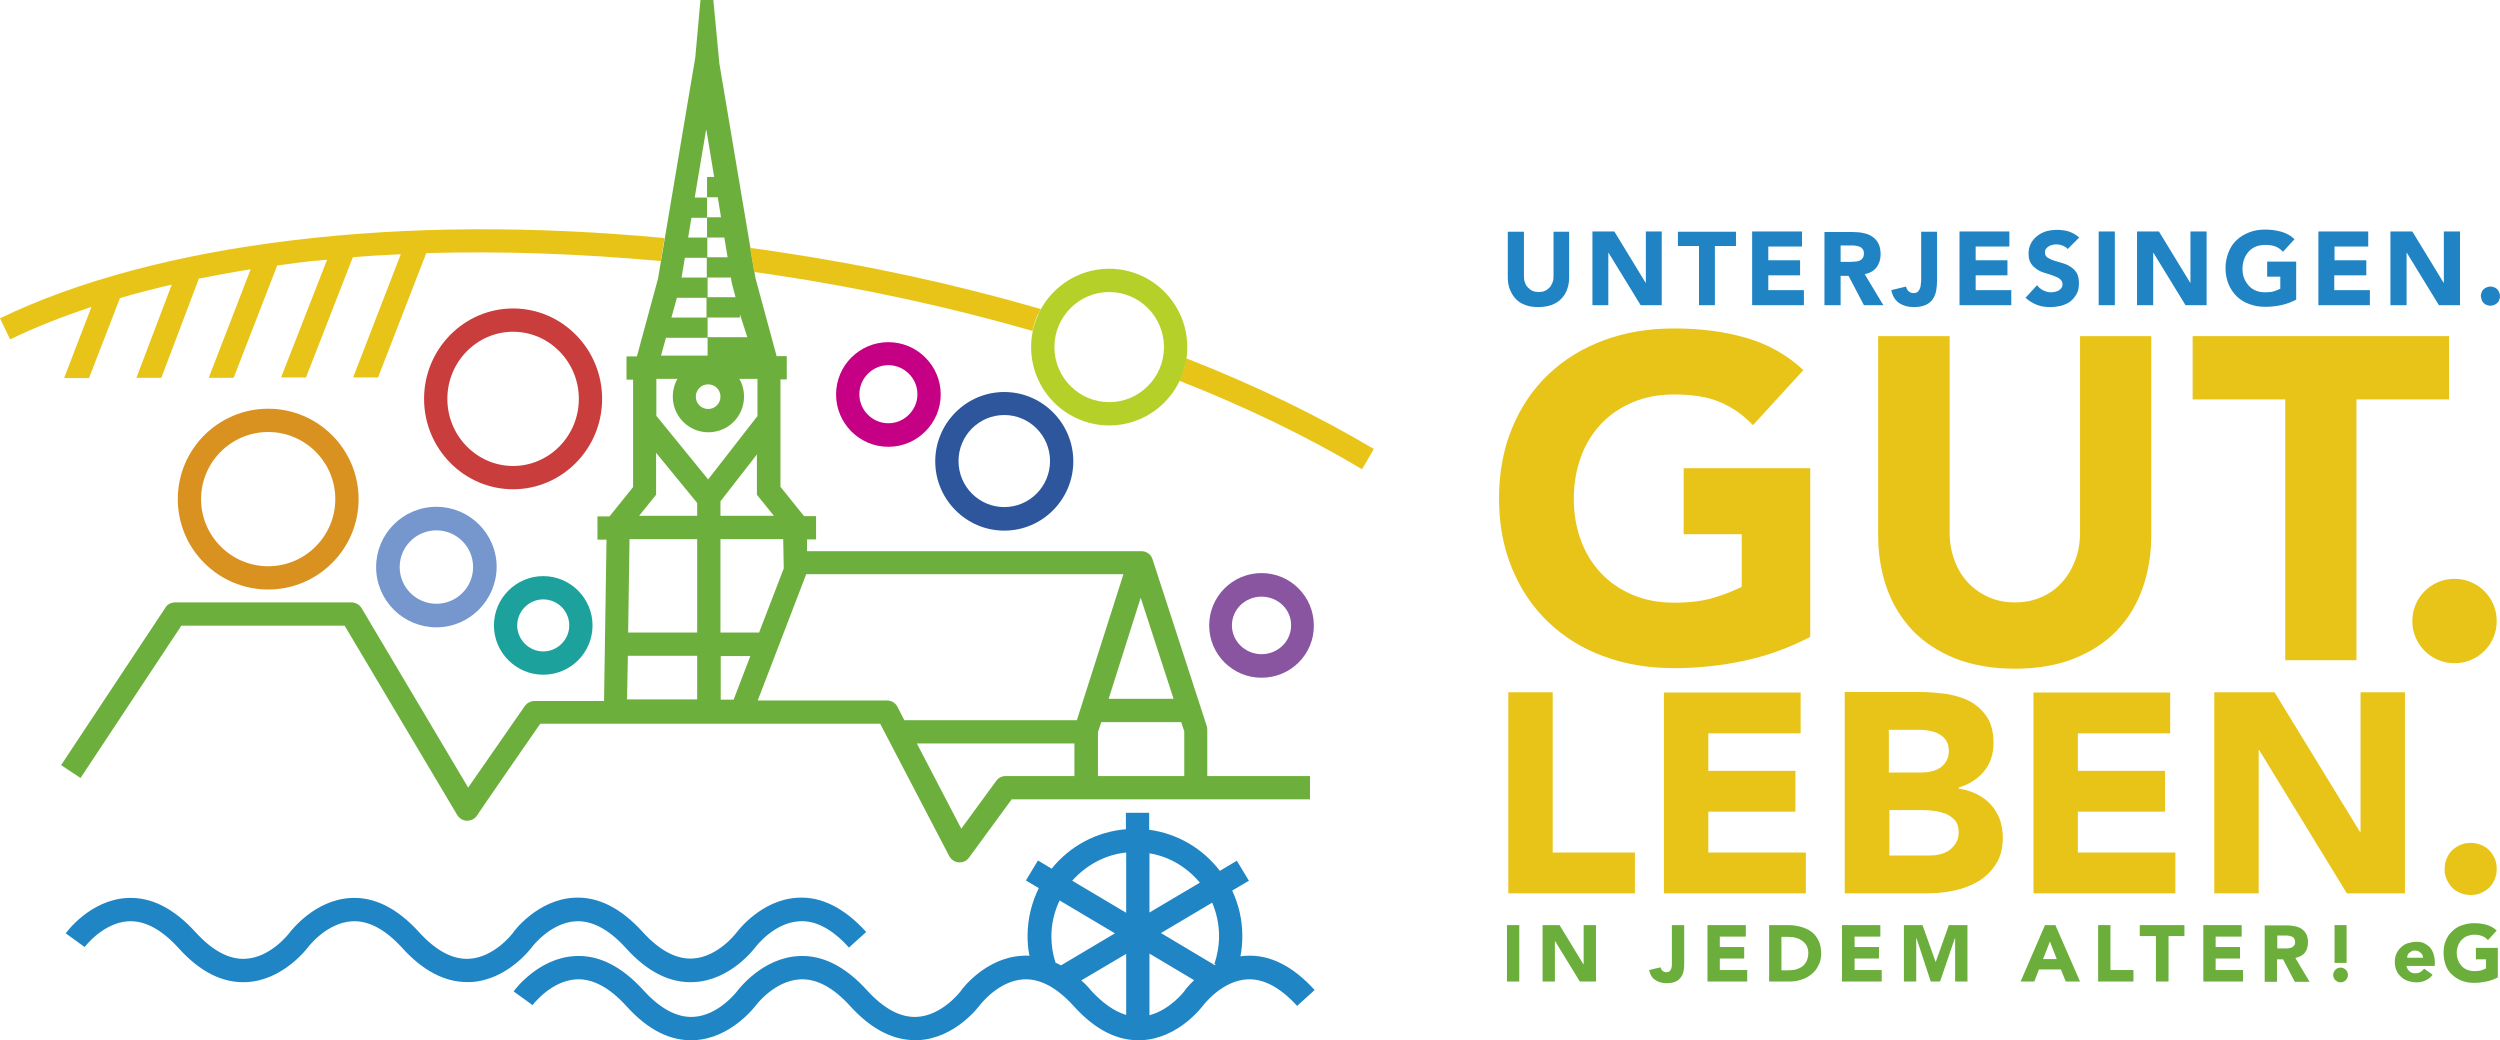<?xml version="1.0" encoding="UTF-8" standalone="no"?>
<!-- Generator: Adobe Illustrator 25.4.1, SVG Export Plug-In . SVG Version: 6.00 Build 0)  -->
<svg xmlns:inkscape="http://www.inkscape.org/namespaces/inkscape" xmlns:sodipodi="http://sodipodi.sourceforge.net/DTD/sodipodi-0.dtd" xmlns:xlink="http://www.w3.org/1999/xlink" xmlns="http://www.w3.org/2000/svg" xmlns:svg="http://www.w3.org/2000/svg" version="1.1" id="Ebene_1" x="0px" y="0px" viewBox="0 0 912.6 379.7" xml:space="preserve" sodipodi:docname="UGL-logo-quer.svg" width="912.6" height="379.7" inkscape:version="1.1 (ce6663b3b7, 2021-05-25)"><defs id="defs128"></defs>
<style type="text/css" id="style2">
	.Schlagschatten{fill:none;}
	.Abgerundete_x0020_Ecken_x0020_2_x0020_Pt_x002E_{fill:#FFFFFF;stroke:#0E0E09;stroke-miterlimit:10;}
	.Interaktiv_x0020_X_x0020_spiegeln{fill:none;}
	.Weich_x0020_abgeflachte_x0020_Kante{fill:url(#SVGID_1_);}
	.Abenddämmerung{fill:#FFFFFF;}
	.Laub_GS{fill:#F4E20B;}
	.Pompadour_GS{fill-rule:evenodd;clip-rule:evenodd;fill:#83AEDD;}
	.st0{fill:#6CAE3C;}
	.st1{clip-path:url(#SVGID_00000091737881368419392070000014362431079816919191_);fill:#6CAE3C;}
	.st2{clip-path:url(#SVGID_00000150085896967727060000000015853179221612841871_);fill:#6CAE3C;}
	.st3{clip-path:url(#SVGID_00000075853233152197624930000006743947278608756634_);fill:#6CAE3C;}
	.st4{clip-path:url(#SVGID_00000171701741681376375250000016355094731675103415_);fill:#6CAE3C;}
	.st5{clip-path:url(#SVGID_00000171701741681376375250000016355094731675103415_);fill:#E8C318;}
	.st6{clip-path:url(#SVGID_00000171701741681376375250000016355094731675103415_);fill:#E9C418;}
	.st7{fill:#E8C318;}
	.st8{clip-path:url(#SVGID_00000138573187097878449580000012904244809019136669_);fill:#E8C318;}
	.st9{clip-path:url(#SVGID_00000138573187097878449580000012904244809019136669_);fill:#2084C4;}
	.st10{clip-path:url(#SVGID_00000138573187097878449580000012904244809019136669_);fill:#6DAF3C;}
	.st11{clip-path:url(#SVGID_00000138573187097878449580000012904244809019136669_);fill:#E9C418;}
	.st12{clip-path:url(#SVGID_00000138573187097878449580000012904244809019136669_);fill:#D99120;}
	.st13{clip-path:url(#SVGID_00000138573187097878449580000012904244809019136669_);fill:#7597CE;}
	.st14{clip-path:url(#SVGID_00000138573187097878449580000012904244809019136669_);fill:#1DA19C;}
	.st15{clip-path:url(#SVGID_00000138573187097878449580000012904244809019136669_);fill:#8955A0;}
	.st16{clip-path:url(#SVGID_00000138573187097878449580000012904244809019136669_);fill:#B6D02A;}
	.st17{clip-path:url(#SVGID_00000138573187097878449580000012904244809019136669_);fill:#C60085;}
	.st18{clip-path:url(#SVGID_00000138573187097878449580000012904244809019136669_);fill:#2E569D;}
	.st19{clip-path:url(#SVGID_00000138573187097878449580000012904244809019136669_);fill:#C93D3C;}
	.st20{clip-path:url(#SVGID_00000138573187097878449580000012904244809019136669_);fill:#2085C4;}
</style>
<linearGradient id="SVGID_1_" gradientUnits="userSpaceOnUse" x1="202.362" y1="-123.307" x2="203.069" y2="-122.6">
	<stop offset="0" style="stop-color:#E6E6E9" id="stop4"></stop>
	<stop offset="0.178" style="stop-color:#E2E2E5" id="stop6"></stop>
	<stop offset="0.361" style="stop-color:#D6D6D9" id="stop8"></stop>
	<stop offset="0.546" style="stop-color:#C2C3C4" id="stop10"></stop>
	<stop offset="0.732" style="stop-color:#A5A7A7" id="stop12"></stop>
	<stop offset="0.918" style="stop-color:#818483" id="stop14"></stop>
	<stop offset="1" style="stop-color:#6F7270" id="stop16"></stop>
</linearGradient>
<rect x="550.1" y="337.7" class="st0" width="4.5" height="20.6" id="rect19"></rect>
<polygon class="st0" points="615.8,456.1 615.9,456.1 624.9,470.8 630.8,470.8 630.8,450.2 626.3,450.2 626.3,464.5 626.2,464.5 617.5,450.2 611.3,450.2 611.3,470.8 615.8,470.8 " id="polygon21" transform="translate(-48.2,-112.5)"></polygon>
<g id="g31" transform="translate(-48.2,-112.5)">
	<defs id="defs24">
		<rect id="SVGID_00000087410580594417200870000002020956780107365564_" x="48.1" y="112.3" width="912.7" height="379.9"></rect>
	</defs>
	<clipPath id="SVGID_00000050654682203684125090000011945011283233742002_">
		<use xlink:href="#SVGID_00000087410580594417200870000002020956780107365564_" style="overflow:visible" id="use26" x="0" y="0" width="100%" height="100%"></use>
	</clipPath>
	<path style="fill:#6cae3c" d="m 663,450.2 h -4.5 v 13.2 c 0,0.4 0,0.8 0,1.3 0,0.5 -0.1,0.9 -0.2,1.3 -0.1,0.4 -0.3,0.7 -0.6,1 -0.3,0.3 -0.7,0.4 -1.2,0.4 -0.5,0 -1,-0.2 -1.4,-0.5 -0.4,-0.4 -0.6,-0.8 -0.7,-1.3 l -4.2,1 c 0.3,1.6 1.1,2.9 2.2,3.6 1.1,0.8 2.5,1.2 4.1,1.2 1.4,0 2.5,-0.2 3.4,-0.6 0.9,-0.4 1.5,-1 2,-1.7 0.5,-0.7 0.8,-1.5 0.9,-2.4 0.2,-0.9 0.2,-1.8 0.2,-2.8 z" clip-path="url(#SVGID_00000050654682203684125090000011945011283233742002_)" id="path29"></path>
</g>
<polygon class="st0" points="686,466.6 676,466.6 676,462.4 684.9,462.4 684.9,458.2 676,458.2 676,454.4 685.5,454.4 685.5,450.2 671.5,450.2 671.5,470.8 686,470.8 " id="polygon33" transform="translate(-48.2,-112.5)"></polygon>
<g id="g43" transform="translate(-48.2,-112.5)">
	<defs id="defs36">
		<rect id="SVGID_00000129190308218823031380000016855259280115838367_" x="48.1" y="112.3" width="912.7" height="379.9"></rect>
	</defs>
	<clipPath id="SVGID_00000107549219975296435710000000589862688314483881_">
		<use xlink:href="#SVGID_00000129190308218823031380000016855259280115838367_" style="overflow:visible" id="use38" x="0" y="0" width="100%" height="100%"></use>
	</clipPath>
	<path style="fill:#6cae3c" d="m 708.3,460.3 c 0,1.2 -0.2,2.1 -0.6,3 -0.4,0.8 -0.9,1.5 -1.6,2 -0.7,0.5 -1.4,0.8 -2.3,1.1 -0.9,0.2 -1.9,0.3 -2.9,0.3 h -2.4 v -12.2 h 2.7 c 1,0 1.9,0.1 2.7,0.4 0.9,0.2 1.6,0.6 2.3,1.1 0.6,0.5 1.2,1.1 1.5,1.8 0.4,0.7 0.6,1.5 0.6,2.5 m 4.7,0.3 c 0,-1.9 -0.3,-3.5 -1,-4.8 -0.6,-1.3 -1.5,-2.4 -2.6,-3.2 -1.1,-0.8 -2.4,-1.4 -3.9,-1.8 -1.5,-0.4 -3.1,-0.6 -4.7,-0.6 H 694 v 20.6 h 7.4 c 1.5,0 3,-0.2 4.4,-0.7 1.4,-0.4 2.6,-1.1 3.7,-2 1.1,-0.9 1.9,-1.9 2.5,-3.2 0.7,-1.2 1,-2.7 1,-4.3" clip-path="url(#SVGID_00000107549219975296435710000000589862688314483881_)" id="path41"></path>
</g>
<polygon class="st0" points="735.1,466.6 725.2,466.6 725.2,462.4 734.1,462.4 734.1,458.2 725.2,458.2 725.2,454.4 734.6,454.4 734.6,450.2 720.6,450.2 720.6,470.8 735.1,470.8 " id="polygon45" transform="translate(-48.2,-112.5)"></polygon>
<polygon class="st0" points="747.7,455 747.8,455 753,470.8 756.4,470.8 761.8,455 761.9,455 761.9,470.8 766.4,470.8 766.4,450.2 759.6,450.2 754.8,463.7 754.8,463.7 750,450.2 743.2,450.2 743.2,470.8 747.7,470.8 " id="polygon47" transform="translate(-48.2,-112.5)"></polygon>
<path class="st0" d="m 750.8,350.1 h -5 l 2.5,-6.4 z m 8.5,8.2 -9,-20.6 h -3.8 l -8.9,20.6 h 5 l 1.7,-4.4 h 8 l 1.8,4.4 z" id="path49"></path>
<polygon class="st0" points="827,466.6 818.6,466.6 818.6,450.2 814.1,450.2 814.1,470.8 827,470.8 " id="polygon51" transform="translate(-48.2,-112.5)"></polygon>
<polygon class="st0" points="839.8,454.2 845.6,454.2 845.6,450.2 829.3,450.2 829.3,454.2 835.2,454.2 835.2,470.8 839.8,470.8 " id="polygon53" transform="translate(-48.2,-112.5)"></polygon>
<polygon class="st0" points="867,466.6 857,466.6 857,462.4 865.9,462.4 865.9,458.2 857,458.2 857,454.4 866.5,454.4 866.5,450.2 852.5,450.2 852.5,470.8 867,470.8 " id="polygon55" transform="translate(-48.2,-112.5)"></polygon>
<g id="g65" transform="translate(-48.2,-112.5)">
	<defs id="defs58">
		<rect id="SVGID_00000061451312889821074440000012787341127718741672_" x="48.1" y="112.3" width="912.7" height="379.9"></rect>
	</defs>
	<clipPath id="SVGID_00000034809386650986814160000014668658795421523359_">
		<use xlink:href="#SVGID_00000061451312889821074440000012787341127718741672_" style="overflow:visible" id="use60" x="0" y="0" width="100%" height="100%"></use>
	</clipPath>
	<path style="fill:#6cae3c" d="m 886,456.4 c 0,0.6 -0.1,1 -0.4,1.3 -0.2,0.3 -0.5,0.5 -0.9,0.7 -0.4,0.1 -0.8,0.2 -1.2,0.3 -0.5,0 -0.9,0 -1.3,0 h -2.7 V 454 h 3 c 0.4,0 0.8,0 1.3,0.1 0.4,0.1 0.8,0.2 1.1,0.3 0.3,0.2 0.6,0.4 0.8,0.7 0.2,0.4 0.3,0.8 0.3,1.3 m 3.6,3.8 c 0.8,-1 1.1,-2.3 1.1,-3.7 0,-1.2 -0.2,-2.2 -0.6,-3 -0.4,-0.8 -1,-1.4 -1.7,-1.9 -0.7,-0.5 -1.5,-0.8 -2.5,-1 -0.9,-0.2 -1.9,-0.3 -3,-0.3 h -8 v 20.6 h 4.5 v -8.2 h 2.2 l 4.3,8.2 h 5.4 l -5.2,-8.7 c 1.6,-0.4 2.8,-1 3.5,-2" clip-path="url(#SVGID_00000034809386650986814160000014668658795421523359_)" id="path63"></path>
</g>
<rect x="852.2" y="337.7" class="st0" width="4.4" height="13.8" id="rect67"></rect>
<g id="g87" transform="translate(-48.2,-112.5)">
	<defs id="defs70">
		<rect id="SVGID_00000119837252914993821840000005797653180246128550_" x="48.1" y="112.3" width="912.7" height="379.9"></rect>
	</defs>
	<clipPath id="SVGID_00000158744385252174745740000012235321764235198639_">
		<use xlink:href="#SVGID_00000119837252914993821840000005797653180246128550_" style="overflow:visible" id="use72" x="0" y="0" width="100%" height="100%"></use>
	</clipPath>
	<path style="fill:#6cae3c" d="m 900.1,469.4 c 0.1,0.3 0.3,0.6 0.6,0.9 0.2,0.2 0.5,0.4 0.9,0.6 0.3,0.1 0.7,0.2 1,0.2 0.4,0 0.7,-0.1 1,-0.2 0.3,-0.1 0.6,-0.3 0.9,-0.6 0.2,-0.2 0.4,-0.5 0.6,-0.9 0.1,-0.3 0.2,-0.7 0.2,-1 0,-0.4 -0.1,-0.7 -0.2,-1 -0.1,-0.3 -0.3,-0.6 -0.6,-0.9 -0.2,-0.2 -0.5,-0.4 -0.9,-0.6 -0.3,-0.1 -0.7,-0.2 -1,-0.2 -0.4,0 -0.7,0.1 -1,0.2 -0.3,0.1 -0.6,0.3 -0.9,0.6 -0.2,0.2 -0.4,0.5 -0.6,0.9 -0.1,0.3 -0.2,0.7 -0.2,1 0,0.3 0.1,0.6 0.2,1" clip-path="url(#SVGID_00000158744385252174745740000012235321764235198639_)" id="path75"></path>
	<path style="fill:#6cae3c" d="m 932.7,462.1 h -5.8 c 0,-0.3 0.1,-0.7 0.2,-1 0.1,-0.3 0.3,-0.6 0.6,-0.8 0.3,-0.2 0.6,-0.4 0.9,-0.6 0.4,-0.2 0.8,-0.2 1.3,-0.2 0.8,0 1.4,0.3 1.9,0.8 0.6,0.4 0.9,1.1 0.9,1.8 m 4.3,3 v -1.4 c 0,-1.1 -0.2,-2.1 -0.5,-3.1 -0.3,-0.9 -0.8,-1.7 -1.3,-2.3 -0.6,-0.6 -1.3,-1.1 -2.1,-1.5 -0.8,-0.4 -1.7,-0.5 -2.8,-0.5 -1.1,0 -2.1,0.2 -3.1,0.5 -1,0.3 -1.8,0.8 -2.5,1.5 -0.7,0.6 -1.3,1.4 -1.7,2.3 -0.4,0.9 -0.6,1.9 -0.6,3.1 0,1.1 0.2,2.1 0.6,3.1 0.4,0.9 1,1.7 1.7,2.3 0.7,0.7 1.5,1.1 2.5,1.5 1,0.3 2,0.5 3.1,0.5 1.1,0 2.3,-0.2 3.3,-0.7 1.1,-0.5 2,-1.2 2.6,-2.1 l -3.1,-2.2 c -0.4,0.5 -0.8,0.9 -1.3,1.2 -0.5,0.3 -1.1,0.5 -1.8,0.5 -0.9,0 -1.6,-0.2 -2.2,-0.7 -0.6,-0.5 -1,-1.2 -1.1,-2 z" clip-path="url(#SVGID_00000158744385252174745740000012235321764235198639_)" id="path77"></path>
	<path style="fill:#6cae3c" d="M 960.1,458.5 H 952 v 4.2 h 3.7 v 3.3 c -0.4,0.2 -1,0.5 -1.7,0.7 -0.7,0.2 -1.6,0.3 -2.6,0.3 -1,0 -1.8,-0.2 -2.6,-0.5 -0.8,-0.3 -1.5,-0.8 -2,-1.4 -0.6,-0.6 -1,-1.3 -1.3,-2.1 -0.3,-0.8 -0.5,-1.7 -0.5,-2.7 0,-1 0.2,-1.8 0.5,-2.6 0.3,-0.8 0.7,-1.5 1.3,-2.1 0.6,-0.6 1.2,-1.1 2,-1.4 0.8,-0.3 1.7,-0.5 2.6,-0.5 1.2,0 2.1,0.2 2.9,0.5 0.8,0.3 1.5,0.8 2.1,1.5 l 3.2,-3.5 c -1,-1 -2.3,-1.7 -3.7,-2.1 -1.4,-0.4 -2.9,-0.6 -4.6,-0.6 -1.6,0 -3.1,0.3 -4.5,0.8 -1.4,0.5 -2.5,1.2 -3.5,2.2 -1,0.9 -1.8,2.1 -2.3,3.4 -0.6,1.3 -0.8,2.8 -0.8,4.5 0,1.6 0.3,3.1 0.8,4.5 0.5,1.4 1.3,2.5 2.3,3.4 1,0.9 2.2,1.7 3.5,2.2 1.4,0.5 2.8,0.8 4.5,0.8 1.5,0 3,-0.2 4.5,-0.5 1.5,-0.3 2.9,-0.8 4.2,-1.5 v -10.8 z" clip-path="url(#SVGID_00000158744385252174745740000012235321764235198639_)" id="path79"></path>
	<path style="fill:#e8c318" d="m 941.3,433.4 c 0.5,1.2 1.2,2.2 2,3.1 0.9,0.9 1.9,1.5 3.1,2 1.2,0.5 2.4,0.7 3.7,0.7 1.3,0 2.6,-0.2 3.7,-0.7 1.2,-0.5 2.2,-1.2 3.1,-2 0.9,-0.9 1.5,-1.9 2,-3.1 0.5,-1.2 0.7,-2.4 0.7,-3.7 0,-1.3 -0.2,-2.6 -0.7,-3.7 -0.5,-1.2 -1.2,-2.2 -2,-3.1 -0.9,-0.9 -1.9,-1.5 -3.1,-2 -1.2,-0.5 -2.4,-0.7 -3.7,-0.7 -1.3,0 -2.6,0.2 -3.7,0.7 -1.2,0.5 -2.2,1.2 -3.1,2 -0.9,0.9 -1.5,1.9 -2,3.1 -0.5,1.2 -0.7,2.4 -0.7,3.7 -0.1,1.3 0.2,2.5 0.7,3.7 m -84.8,5.2 h 16.2 v -52.3 h 0.2 l 32,52.3 h 21.2 v -73.4 h -16.2 v 51 h -0.2 l -31.2,-51 h -22 z m -65.9,0 h 51.7 v -14.9 h -35.6 v -14.9 h 31.8 v -14.9 h -31.8 v -13.7 h 33.7 v -14.9 h -49.9 v 73.3 z M 737.8,408.2 H 750 c 1.3,0 2.7,0.1 4.3,0.3 1.5,0.2 2.9,0.6 4.3,1.1 1.3,0.6 2.4,1.4 3.3,2.4 0.9,1.1 1.3,2.5 1.3,4.2 0,1.6 -0.3,2.9 -1,4 -0.7,1.1 -1.5,2 -2.5,2.7 -1,0.7 -2.2,1.2 -3.5,1.5 -1.3,0.3 -2.5,0.4 -3.8,0.4 h -14.5 v -16.6 z m 0,-29.3 h 11 c 1.2,0 2.5,0.1 3.8,0.4 1.3,0.2 2.5,0.6 3.5,1.2 1,0.6 1.9,1.3 2.5,2.3 0.7,1 1,2.3 1,3.8 0,1.5 -0.3,2.7 -0.9,3.7 -0.6,1 -1.4,1.9 -2.3,2.5 -1,0.6 -2.1,1.1 -3.3,1.3 -1.2,0.3 -2.4,0.4 -3.7,0.4 h -11.7 v -15.6 z m -16.2,59.7 h 30.1 c 3.2,0 6.5,-0.3 9.8,-1 3.3,-0.7 6.2,-1.8 8.9,-3.4 2.6,-1.6 4.8,-3.7 6.4,-6.3 1.7,-2.6 2.5,-5.8 2.5,-9.7 0,-2.4 -0.4,-4.6 -1.1,-6.6 -0.8,-2.1 -1.9,-3.9 -3.3,-5.4 -1.4,-1.6 -3.1,-2.8 -5.1,-3.8 -2,-1 -4.2,-1.7 -6.6,-2 V 400 c 3.8,-1.2 6.9,-3.1 9.2,-5.9 2.3,-2.7 3.5,-6.2 3.5,-10.3 0,-4 -0.8,-7.2 -2.4,-9.6 -1.6,-2.4 -3.7,-4.3 -6.2,-5.7 -2.6,-1.3 -5.4,-2.2 -8.7,-2.7 -3.2,-0.4 -6.4,-0.7 -9.6,-0.7 h -27.4 z m -65.9,0 h 51.7 v -14.9 h -35.6 v -14.9 h 31.8 v -14.9 h -31.8 v -13.7 h 33.7 v -14.9 h -49.9 v 73.3 z m -56.8,0 H 645 v -14.9 h -30 v -58.5 h -16.2 v 73.4 z" clip-path="url(#SVGID_00000158744385252174745740000012235321764235198639_)" id="path81"></path>
	<path style="fill:#e8c318" d="m 709.1,283.4 h -46.3 v 24.1 H 684 v 19.2 c -2.5,1.3 -5.7,2.6 -9.9,3.9 -4.1,1.3 -9,1.9 -14.7,1.9 -5.6,0 -10.6,-0.9 -15.1,-2.8 -4.5,-1.9 -8.4,-4.5 -11.6,-7.9 -3.2,-3.4 -5.7,-7.4 -7.4,-12 -1.7,-4.6 -2.6,-9.7 -2.6,-15.3 0,-5.5 0.9,-10.5 2.6,-15.2 1.7,-4.7 4.2,-8.7 7.4,-12.1 3.2,-3.4 7.1,-6 11.6,-7.9 4.5,-1.9 9.6,-2.8 15.1,-2.8 6.7,0 12.3,0.9 16.7,2.8 4.5,1.9 8.5,4.7 12,8.4 l 18.4,-20.1 c -6,-5.6 -13,-9.5 -21,-11.8 -8,-2.3 -16.7,-3.4 -26.2,-3.4 -9.2,0 -17.8,1.4 -25.6,4.3 -7.8,2.9 -14.5,7 -20.2,12.4 -5.7,5.4 -10.1,11.9 -13.3,19.6 -3.2,7.7 -4.8,16.3 -4.8,25.7 0,9.5 1.6,18 4.8,25.7 3.2,7.7 7.6,14.2 13.3,19.6 5.7,5.4 12.4,9.6 20.2,12.4 7.8,2.9 16.3,4.3 25.6,4.3 8.7,0 17.2,-0.9 25.6,-2.7 8.4,-1.8 16.4,-4.7 24.1,-8.7 v -61.6 z" clip-path="url(#SVGID_00000158744385252174745740000012235321764235198639_)" id="path83"></path>
	<path style="fill:#e9c418" d="m 833.6,235.2 h -26.1 v 71.7 c 0,3.7 -0.6,7.1 -1.8,10.2 -1.2,3.1 -2.8,5.8 -4.9,8.1 -2.1,2.3 -4.6,4.1 -7.5,5.3 -2.9,1.3 -6.1,1.9 -9.5,1.9 -3.5,0 -6.7,-0.6 -9.6,-1.9 -3,-1.3 -5.5,-3.1 -7.6,-5.3 -2.1,-2.3 -3.8,-5 -4.9,-8.1 -1.2,-3.1 -1.8,-6.5 -1.8,-10.2 v -71.7 h -26.1 v 72.7 c 0,7 1.1,13.5 3.2,19.4 2.1,5.9 5.3,11 9.4,15.4 4.2,4.3 9.4,7.7 15.6,10.2 6.2,2.4 13.5,3.7 21.7,3.7 8.1,0 15.3,-1.2 21.6,-3.7 6.2,-2.5 11.4,-5.8 15.6,-10.2 4.2,-4.3 7.3,-9.5 9.4,-15.4 2.1,-5.9 3.2,-12.4 3.2,-19.4 v -72.7 z" clip-path="url(#SVGID_00000158744385252174745740000012235321764235198639_)" id="path85"></path>
</g>
<polygon class="st7" points="908.4,258.3 942.2,258.3 942.2,235.2 848.6,235.2 848.6,258.3 882.4,258.3 882.4,353.5 908.4,353.5 " id="polygon89" transform="translate(-48.2,-112.5)"></polygon>
<g id="g123" transform="translate(-48.2,-112.5)">
	<defs id="defs92">
		<rect id="SVGID_00000085940532260641201330000005365429367363217849_" x="48.1" y="112.3" width="912.7" height="379.9"></rect>
	</defs>
	<clipPath id="SVGID_00000124875622909857355060000009038656093983020163_">
		<use xlink:href="#SVGID_00000085940532260641201330000005365429367363217849_" style="overflow:visible" id="use94" x="0" y="0" width="100%" height="100%"></use>
	</clipPath>
	<path style="fill:#e8c318" d="m 930,345.2 c 0.8,1.9 1.9,3.5 3.3,4.9 1.4,1.4 3,2.5 4.9,3.3 1.9,0.8 3.9,1.2 6,1.2 2.1,0 4.1,-0.4 6,-1.2 1.9,-0.8 3.5,-1.9 4.9,-3.3 1.4,-1.4 2.5,-3 3.3,-4.9 0.8,-1.9 1.2,-3.9 1.2,-6 0,-2.1 -0.4,-4.1 -1.2,-6 -0.8,-1.9 -1.9,-3.5 -3.3,-4.9 -1.4,-1.4 -3,-2.5 -4.9,-3.3 -1.9,-0.8 -3.9,-1.2 -6,-1.2 -2.1,0 -4.1,0.4 -6,1.2 -1.9,0.8 -3.5,1.9 -4.9,3.3 -1.4,1.4 -2.5,3 -3.3,4.9 -0.8,1.9 -1.2,3.9 -1.2,6 0,2.1 0.4,4.1 1.2,6" clip-path="url(#SVGID_00000124875622909857355060000009038656093983020163_)" id="path97"></path>
	<path style="fill:#2084c4" d="m 954.1,222 c 0.2,0.4 0.4,0.8 0.7,1.1 0.3,0.3 0.7,0.6 1.1,0.7 0.4,0.2 0.9,0.3 1.4,0.3 0.5,0 0.9,-0.1 1.4,-0.3 0.4,-0.2 0.8,-0.4 1.1,-0.7 0.3,-0.3 0.6,-0.7 0.7,-1.1 0.2,-0.4 0.3,-0.9 0.3,-1.4 0,-0.5 -0.1,-0.9 -0.3,-1.4 -0.2,-0.4 -0.4,-0.8 -0.7,-1.1 -0.3,-0.3 -0.7,-0.6 -1.1,-0.7 -0.4,-0.2 -0.9,-0.3 -1.4,-0.3 -0.5,0 -0.9,0.1 -1.4,0.3 -0.4,0.2 -0.8,0.4 -1.1,0.7 -0.3,0.3 -0.6,0.7 -0.7,1.1 -0.2,0.4 -0.3,0.9 -0.3,1.4 0.1,0.5 0.2,1 0.3,1.4 m -33.3,1.9 h 5.9 v -19.1 h 0.1 l 11.7,19.1 h 7.7 V 197 h -5.9 v 18.7 h -0.1 L 928.8,197 h -8 z m -26.4,0 h 18.9 v -5.5 h -13 V 213 H 912 v -5.5 h -11.6 v -5 h 12.3 V 197 h -18.2 v 26.9 z M 886.3,208 h -10.5 v 5.5 h 4.8 v 4.4 c -0.6,0.3 -1.3,0.6 -2.2,0.9 -0.9,0.3 -2,0.4 -3.3,0.4 -1.3,0 -2.4,-0.2 -3.4,-0.6 -1,-0.4 -1.9,-1 -2.6,-1.8 -0.7,-0.8 -1.3,-1.7 -1.7,-2.7 -0.4,-1 -0.6,-2.2 -0.6,-3.5 0,-1.2 0.2,-2.4 0.6,-3.5 0.4,-1.1 1,-2 1.7,-2.8 0.7,-0.8 1.6,-1.4 2.6,-1.8 1,-0.4 2.2,-0.6 3.4,-0.6 1.5,0 2.8,0.2 3.8,0.6 1,0.4 1.9,1.1 2.7,1.9 l 4.2,-4.6 c -1.4,-1.3 -3,-2.2 -4.8,-2.7 -1.8,-0.5 -3.8,-0.8 -5.9,-0.8 -2.1,0 -4,0.3 -5.8,1 -1.8,0.7 -3.3,1.6 -4.6,2.8 -1.3,1.2 -2.3,2.7 -3,4.5 -0.7,1.8 -1.1,3.7 -1.1,5.8 0,2.1 0.4,4.1 1.1,5.8 0.7,1.7 1.7,3.2 3,4.5 1.3,1.2 2.8,2.2 4.6,2.8 1.8,0.7 3.7,1 5.8,1 2,0 3.9,-0.2 5.8,-0.6 1.9,-0.4 3.7,-1.1 5.5,-2 V 208 Z m -58,15.9 h 5.9 v -19.1 h 0.1 l 11.7,19.1 h 7.7 V 197 h -5.9 v 18.7 h -0.1 L 836.3,197 h -8 z m -14,0 h 5.9 V 197 h -5.9 z m -7.1,-24.7 c -1.1,-1 -2.4,-1.7 -3.8,-2.2 -1.4,-0.4 -2.9,-0.6 -4.4,-0.6 -1.3,0 -2.6,0.2 -3.8,0.5 -1.2,0.4 -2.3,0.9 -3.3,1.7 -0.9,0.7 -1.7,1.6 -2.3,2.7 -0.6,1.1 -0.9,2.4 -0.9,3.8 0,1.5 0.3,2.7 0.9,3.6 0.6,0.9 1.4,1.6 2.3,2.2 0.9,0.6 1.9,1 3,1.3 1.1,0.3 2.1,0.7 3,1 0.9,0.3 1.7,0.7 2.3,1.2 0.6,0.5 0.9,1.1 0.9,1.9 0,0.5 -0.1,0.9 -0.4,1.3 -0.2,0.4 -0.6,0.6 -0.9,0.9 -0.4,0.2 -0.8,0.4 -1.3,0.5 -0.5,0.1 -1,0.2 -1.5,0.2 -1,0 -1.9,-0.2 -2.9,-0.7 -0.9,-0.4 -1.7,-1.1 -2.3,-1.9 l -4.2,4.6 c 1.3,1.2 2.7,2 4.2,2.6 1.5,0.6 3.1,0.8 4.9,0.8 1.4,0 2.7,-0.2 4,-0.5 1.3,-0.4 2.4,-0.9 3.3,-1.6 0.9,-0.7 1.7,-1.7 2.3,-2.8 0.6,-1.1 0.8,-2.4 0.8,-3.9 0,-1.6 -0.3,-2.8 -0.9,-3.8 -0.6,-0.9 -1.4,-1.7 -2.3,-2.2 -0.9,-0.6 -1.9,-1 -3,-1.3 -1.1,-0.3 -2.1,-0.6 -3,-0.9 -0.9,-0.3 -1.7,-0.7 -2.3,-1.1 -0.6,-0.4 -0.9,-1 -0.9,-1.9 0,-0.5 0.1,-0.9 0.4,-1.3 0.3,-0.4 0.6,-0.6 1,-0.9 0.4,-0.2 0.8,-0.4 1.3,-0.5 0.5,-0.1 0.9,-0.2 1.3,-0.2 0.7,0 1.5,0.1 2.3,0.4 0.8,0.3 1.5,0.7 2,1.3 z m -43.7,24.7 h 18.9 v -5.5 h -13 V 213 H 781 v -5.5 h -11.6 v -5 h 12.3 V 197 h -18.2 z m -8.1,-26.8 h -5.9 v 17.2 c 0,0.5 0,1.1 -0.1,1.7 0,0.6 -0.1,1.1 -0.3,1.7 -0.2,0.5 -0.5,0.9 -0.8,1.3 -0.4,0.3 -0.9,0.5 -1.6,0.5 -0.7,0 -1.2,-0.2 -1.8,-0.7 -0.5,-0.5 -0.8,-1 -0.9,-1.7 l -5.4,1.3 c 0.4,2.1 1.4,3.7 2.8,4.7 1.5,1 3.3,1.5 5.4,1.5 1.8,0 3.3,-0.3 4.4,-0.8 1.1,-0.5 2,-1.3 2.6,-2.2 0.6,-0.9 1,-1.9 1.2,-3.1 0.2,-1.2 0.3,-2.4 0.3,-3.6 v -17.8 z m -35.3,5 h 3.9 c 0.5,0 1.1,0 1.6,0.1 0.6,0.1 1,0.2 1.5,0.4 0.5,0.2 0.8,0.5 1.1,0.9 0.3,0.4 0.4,0.9 0.4,1.6 0,0.7 -0.2,1.3 -0.5,1.7 -0.3,0.4 -0.7,0.7 -1.2,0.9 -0.5,0.2 -1,0.3 -1.6,0.3 -0.6,0 -1.2,0.1 -1.7,0.1 h -3.5 z m -5.9,21.8 h 5.9 v -10.7 h 2.9 l 5.6,10.7 h 7.1 l -6.8,-11.3 c 1.9,-0.4 3.3,-1.2 4.3,-2.5 1,-1.3 1.5,-2.9 1.5,-4.8 0,-1.6 -0.3,-2.9 -0.8,-3.9 -0.5,-1 -1.3,-1.9 -2.2,-2.5 -0.9,-0.6 -2,-1.1 -3.2,-1.3 -1.2,-0.3 -2.5,-0.4 -3.9,-0.4 h -10.4 z m -26.4,0 h 18.9 v -5.5 h -13 V 213 h 11.6 v -5.5 h -11.6 v -5 H 706 V 197 h -18.2 z m -19.5,0 h 5.9 v -21.6 h 7.7 v -5.2 h -21.2 v 5.2 h 7.7 v 21.6 z m -38.9,0 h 5.9 v -19.1 h 0.1 l 11.7,19.1 h 7.7 V 197 H 649 v 18.7 h -0.1 L 637.5,197 h -8 v 26.9 z m -8.2,-26.8 h -5.9 v 16.3 c 0,0.8 -0.1,1.6 -0.4,2.3 -0.3,0.7 -0.6,1.3 -1.1,1.8 -0.5,0.5 -1,0.9 -1.7,1.2 -0.7,0.3 -1.4,0.4 -2.2,0.4 -0.8,0 -1.5,-0.1 -2.2,-0.4 -0.7,-0.3 -1.2,-0.7 -1.7,-1.2 -0.5,-0.5 -0.9,-1.1 -1.1,-1.8 -0.3,-0.7 -0.4,-1.5 -0.4,-2.3 v -16.3 h -5.9 v 16.5 c 0,1.6 0.2,3.1 0.7,4.4 0.5,1.3 1.2,2.5 2.1,3.5 0.9,1 2.1,1.8 3.5,2.3 1.4,0.6 3.1,0.8 4.9,0.8 1.8,0 3.5,-0.3 4.9,-0.8 1.4,-0.6 2.6,-1.3 3.5,-2.3 0.9,-1 1.7,-2.1 2.1,-3.5 0.5,-1.3 0.7,-2.8 0.7,-4.4 v -16.5 z" clip-path="url(#SVGID_00000124875622909857355060000009038656093983020163_)" id="path99"></path>
	<path style="fill:#6daf3c" d="M 480.4,395.8 H 449 v -16 l 1.2,-3.7 h 29.2 l 1.1,3.4 v 16.3 z m -3.8,-28.2 h -23.7 l 11.7,-36.9 z m -18.3,-45.5 -17,53.3 h -63 l -2.5,-4.9 c -0.7,-1.4 -2.2,-2.3 -3.8,-2.3 h -47.2 l 17.7,-46.1 z m -124,-2.1 -9,23.4 h -14.1 v -34.1 h 22.9 z m -3.6,-19.2 h -19.5 v -5.3 l 13.3,-17.1 v 14.7 z m -6.1,-36.3 -17.9,23 -18.9,-23.2 v -13.5 h 7.7 c -1.1,1.9 -1.7,4.1 -1.7,6.5 0,7.2 5.8,13 13,13 7.2,0 13,-5.8 13,-13 0,-2.4 -0.6,-4.6 -1.7,-6.5 h 6.6 v 13.7 z m -17.9,-11.7 c 2.5,0 4.5,2 4.5,4.5 0,2.5 -2,4.5 -4.5,4.5 -2.5,0 -4.5,-2 -4.5,-4.5 0,-2.5 2,-4.5 4.5,-4.5 M 321,235.6 h -14.5 v 6.7 h -17 l 1.8,-6.5 h 15.2 v -7.4 h -13.2 l 2,-7.2 h 11.2 v -7.4 H 297 l 1.2,-7.2 h 8.2 v -7.4 h -7 l 1.2,-7.2 h 5.7 v -7.4 h -4.5 l 4.2,-25 2.9,17.5 h -2.6 v 7.4 h 3.9 l 1.2,7.3 h -5.1 v 7.4 h 6.3 l 1.2,7.2 h -7.6 v 7.4 h 8.8 l 0.3,1.9 1.4,5.3 h -10.6 v 7.4 h 12.2 v -1.2 z m -39.5,65.2 6.2,-7.7 v -15.3 l 15,18.3 v 4.7 z m 21.2,8.5 v 34.1 h -25.2 l 0.5,-34.1 z m -25.3,42.6 h 25.3 v 15.9 h -25.6 z m 38.6,16 h -4.7 V 352 h 10.8 z m 66.9,16 h 57.5 v 11.9 h -25.1 c -1.4,0 -2.6,0.6 -3.4,1.7 L 399.1,415 Z m 143.5,11.9 h -37.5 v -17 c 0,-0.4 -0.1,-0.9 -0.2,-1.3 l -19.8,-60.9 c -0.6,-1.8 -2.2,-2.9 -4.1,-2.9 h -122 v -4.3 h 3.3 v -8.5 h -4.4 l -8.6,-10.7 V 251 h 2.3 v -8.5 h -3.7 l -7.7,-28.4 -13.2,-78.4 -2.2,-23.2 h -4.7 l -1.9,21 v 0 l -13.6,80.7 -7.7,28.4 h -3.8 v 8.5 h 2.4 v 39.2 l -8.6,10.7 h -4.4 v 8.5 h 3.3 l -0.9,58.9 h -25.4 c -1.4,0 -2.7,0.7 -3.5,1.8 -0.7,1 -13.9,20 -20.7,29.8 l -38.9,-65.5 c -0.8,-1.3 -2.2,-2.1 -3.7,-2.1 h -64.4 c -1.4,0 -2.8,0.7 -3.5,1.9 l -38.1,57.5 7.1,4.7 36.8,-55.6 H 174 l 41.1,69.1 c 0.8,1.3 2.1,2.1 3.6,2.1 1.5,0 2.9,-0.7 3.7,-2 1.4,-2.2 16,-23.3 23,-33.4 h 124.1 l 25.2,48.3 c 0.7,1.3 2,2.2 3.5,2.3 0.1,0 0.2,0 0.3,0 1.4,0 2.6,-0.6 3.4,-1.7 l 15.6,-21.3 h 108.9 z" clip-path="url(#SVGID_00000124875622909857355060000009038656093983020163_)" id="path101"></path>
	<path style="fill:#e9c418" d="m 289.4,207.8 1.4,-8.4 c -47.9,-4.5 -93.6,-4.3 -135.7,0.8 -41.9,5 -78.9,14.9 -106.9,28.5 l 3.7,7.7 c 9,-4.4 19,-8.3 29.7,-11.9 l -10,26 h 9.1 L 92,221.3 c 6.1,-1.8 12.4,-3.4 18.9,-4.9 l -12.9,34 h 9.1 l 13.7,-36.2 c 6.2,-1.2 12.5,-2.4 18.9,-3.4 l -15.3,39.6 h 9.1 l 15.9,-41 c 2.2,-0.3 4.4,-0.6 6.7,-0.9 3.8,-0.5 7.6,-0.9 11.5,-1.2 l -16.8,43 h 9.1 L 177,206.4 c 5.8,-0.5 11.6,-0.8 17.5,-1.1 l -17.4,45 h 9.1 l 17.6,-45.4 c 27.5,-0.8 56.1,0.2 85.6,2.9 m 138.2,18.6 c 0.2,-0.4 0.3,-0.7 0.5,-1.1 -30.7,-8.9 -63,-16 -96.2,-20.9 -3.3,-0.5 -6.6,-1 -9.9,-1.4 l 0.3,1.9 1.2,6.9 c 2.4,0.3 4.8,0.7 7.1,1 32.6,4.9 64.3,11.8 94.5,20.5 0.2,-0.8 0.4,-1.6 0.6,-2.4 0.1,-0.3 0.2,-0.6 0.3,-1 0.2,-0.5 0.3,-0.9 0.5,-1.4 0.1,-0.4 0.3,-0.7 0.5,-1.1 0.2,-0.2 0.4,-0.6 0.6,-1 m 122.1,50 c -20.2,-12 -43.1,-23.2 -68.5,-33.1 -0.4,2.9 -1.3,5.6 -2.5,8.2 0,0 0,0 0,0 24.7,9.7 47.1,20.6 66.7,32.3 z" clip-path="url(#SVGID_00000124875622909857355060000009038656093983020163_)" id="path103"></path>
	<path style="fill:#d99120" d="m 146.1,270.2 c -13.5,0 -24.5,11 -24.5,24.5 0,13.5 11,24.5 24.5,24.5 13.5,0 24.5,-11 24.5,-24.5 0,-13.5 -11,-24.5 -24.5,-24.5 m 0,57.5 c -18.2,0 -33,-14.8 -33,-33 0,-18.2 14.8,-33 33,-33 18.2,0 33,14.8 33,33 0,18.2 -14.8,33 -33,33" clip-path="url(#SVGID_00000124875622909857355060000009038656093983020163_)" id="path105"></path>
	<path style="fill:#7597ce" d="m 207.5,306.1 c -7.4,0 -13.4,6 -13.4,13.4 0,7.4 6,13.4 13.4,13.4 7.4,0 13.4,-6 13.4,-13.4 0,-7.4 -6,-13.4 -13.4,-13.4 m 0,35.4 c -12.1,0 -22,-9.8 -22,-22 0,-12.1 9.8,-22 22,-22 12.1,0 22,9.8 22,22 -0.1,12.1 -9.9,22 -22,22" clip-path="url(#SVGID_00000124875622909857355060000009038656093983020163_)" id="path107"></path>
	<path style="fill:#1da19c" d="m 246.5,331.3 c -5.2,0 -9.5,4.3 -9.5,9.5 0,5.2 4.3,9.5 9.5,9.5 5.2,0 9.5,-4.3 9.5,-9.5 0,-5.2 -4.2,-9.5 -9.5,-9.5 m 0,27.5 c -9.9,0 -18,-8.1 -18,-18 0,-9.9 8.1,-18 18,-18 9.9,0 18,8.1 18,18 0,9.9 -8,18 -18,18" clip-path="url(#SVGID_00000124875622909857355060000009038656093983020163_)" id="path109"></path>
	<path style="fill:#8955a0" d="m 508.7,330.3 c -6,0 -10.8,4.7 -10.8,10.5 0,5.8 4.9,10.5 10.8,10.5 6,0 10.8,-4.7 10.8,-10.5 0.1,-5.8 -4.8,-10.5 -10.8,-10.5 m 0,29.6 c -10.6,0 -19.1,-8.6 -19.1,-19.1 0,-10.6 8.6,-19.1 19.1,-19.1 10.6,0 19.1,8.6 19.1,19.1 0.1,10.6 -8.5,19.1 -19.1,19.1" clip-path="url(#SVGID_00000124875622909857355060000009038656093983020163_)" id="path111"></path>
	<path style="fill:#b6d02a" d="m 453.1,219.1 c -11,0 -20,9 -20,20.1 0,11.1 9,20.1 20,20.1 11,0 20,-9 20,-20.1 0,-11.1 -9,-20.1 -20,-20.1 m 0,48.7 c -15.7,0 -28.5,-12.8 -28.5,-28.6 0,-15.8 12.8,-28.6 28.5,-28.6 15.7,0 28.5,12.8 28.5,28.6 0,15.8 -12.8,28.6 -28.5,28.6" clip-path="url(#SVGID_00000124875622909857355060000009038656093983020163_)" id="path113"></path>
	<path style="fill:#c60085" d="m 372.5,245.8 c -5.8,0 -10.6,4.8 -10.6,10.6 0,5.8 4.7,10.6 10.6,10.6 5.8,0 10.6,-4.8 10.6,-10.6 0,-5.8 -4.8,-10.6 -10.6,-10.6 m 0,29.8 c -10.6,0 -19.1,-8.6 -19.1,-19.1 0,-10.6 8.6,-19.1 19.1,-19.1 10.5,0 19.1,8.6 19.1,19.1 0,10.5 -8.6,19.1 -19.1,19.1" clip-path="url(#SVGID_00000124875622909857355060000009038656093983020163_)" id="path115"></path>
	<path style="fill:#2e569d" d="m 414.8,264 c -9.2,0 -16.7,7.5 -16.7,16.8 0,9.3 7.5,16.8 16.7,16.8 9.2,0 16.7,-7.5 16.7,-16.8 0,-9.3 -7.5,-16.8 -16.7,-16.8 m 0,42.2 c -13.9,0 -25.2,-11.4 -25.2,-25.3 0,-13.9 11.3,-25.3 25.2,-25.3 13.9,0 25.2,11.4 25.2,25.3 0,13.9 -11.3,25.3 -25.2,25.3" clip-path="url(#SVGID_00000124875622909857355060000009038656093983020163_)" id="path117"></path>
	<path style="fill:#c93d3c" d="m 235.5,233.6 c -13.2,0 -24,11 -24,24.5 0,13.5 10.8,24.5 24,24.5 13.2,0 24,-11 24,-24.5 0,-13.5 -10.8,-24.5 -24,-24.5 m 0,57.5 c -17.9,0 -32.5,-14.8 -32.5,-33 0,-18.2 14.6,-33 32.5,-33 17.9,0 32.5,14.8 32.5,33 0,18.2 -14.6,33 -32.5,33" clip-path="url(#SVGID_00000124875622909857355060000009038656093983020163_)" id="path119"></path>
	<path style="fill:#2085c4" d="m 358.1,458.4 6.3,-5.7 c -7.9,-8.7 -16.3,-13 -25,-12.5 -13.4,0.7 -22,12.3 -22.4,12.8 v 0 c -0.1,0.1 -6.7,8.9 -16,9.4 -6,0.3 -12.1,-3 -18.2,-9.7 -7.9,-8.7 -16.3,-13 -25,-12.5 -13.4,0.7 -22.1,12.3 -22.4,12.9 v 0 c -0.1,0.1 -6.7,8.9 -16,9.4 -6,0.3 -12.1,-3 -18.2,-9.7 -7.9,-8.7 -16.3,-13 -25,-12.5 -13.1,0.7 -21.7,11.9 -22.4,12.8 v 0 c -0.1,0.1 -6.7,8.9 -16,9.4 -6,0.3 -12.1,-3 -18.2,-9.7 -7.9,-8.7 -16.3,-13 -25,-12.5 -13.4,0.7 -22.1,12.4 -22.4,12.9 l 6.9,5 c 0.1,-0.1 6.7,-8.9 16,-9.4 6,-0.3 12.1,3 18.2,9.7 7.9,8.8 16.3,13 25,12.5 13.1,-0.7 21.7,-11.9 22.4,-12.8 v 0 c 0.1,-0.1 6.7,-8.9 16.1,-9.4 6,-0.3 12.1,3 18.2,9.7 7.5,8.3 15.5,12.5 23.7,12.5 0.4,0 0.8,0 1.3,0 13.4,-0.7 22,-12.3 22.4,-12.8 v 0 c 0.1,-0.1 6.7,-8.9 16,-9.4 6,-0.3 12.1,3 18.2,9.7 7.9,8.8 16.3,13 25,12.5 13.4,-0.7 22,-12.3 22.4,-12.8 v 0 c 0.1,-0.1 6.7,-8.9 16,-9.4 5.9,-0.4 12.1,2.9 18.1,9.6 m 135.1,-4.2 c 0,3.5 -0.6,6.9 -1.7,10.2 l 0.5,0.2 c -0.1,0.1 -0.3,0.2 -0.4,0.2 L 472,453.1 490.7,442 c 1.6,3.8 2.5,7.9 2.5,12.2 m -7,-19.5 -18.4,10.9 V 424 c 7.4,1.2 13.8,5.2 18.4,10.7 m -26.9,-11 v 22 L 439.6,434 c 5,-5.6 11.9,-9.5 19.7,-10.3 m -4.1,29.5 -19.7,11.7 c -0.7,-0.4 -1.3,-0.7 -2,-1 -1,-3.1 -1.5,-6.3 -1.5,-9.6 0,-4.7 1.1,-9.1 3,-13.1 z m -12.3,17.2 16.4,-9.7 V 483 c -4.3,-1.3 -8.6,-4.3 -12.9,-9 -1.1,-1.4 -2.3,-2.6 -3.5,-3.6 m 24.9,12.7 v -22.5 l 16.3,9.7 c -2.1,2 -3.4,3.7 -3.5,3.9 v 0 c 0,0.1 -5.2,6.9 -12.8,8.9 m 60.3,-9.2 c -7.9,-8.7 -16.3,-13 -25,-12.5 -0.7,0 -1.4,0.1 -2.1,0.2 0.5,-2.4 0.7,-4.9 0.7,-7.4 0,-5.9 -1.3,-11.5 -3.7,-16.6 l 6.1,-3.6 -4.4,-7.3 -6.2,3.7 c -6.1,-8 -15.3,-13.6 -25.8,-15 v -6.2 h -8.5 v 6 c -10.9,0.9 -20.6,6.3 -27.1,14.4 l -5,-3 -4.4,7.3 4.7,2.8 c -2.6,5.3 -4.1,11.2 -4.1,17.5 0,2.4 0.2,4.8 0.7,7.2 -0.9,-0.1 -1.8,-0.1 -2.7,0 -13.4,0.7 -22.1,12.3 -22.4,12.9 v 0 c -0.1,0.1 -6.7,8.9 -16,9.4 -6,0.3 -12.1,-3 -18.2,-9.7 -7.9,-8.7 -16.3,-13 -25,-12.5 -13.1,0.7 -21.7,11.9 -22.4,12.8 v 0 c -0.1,0.1 -6.7,8.9 -16,9.4 -6,0.3 -12.1,-3 -18.2,-9.7 -7.9,-8.7 -16.3,-13 -25,-12.5 -13.4,0.7 -22.1,12.4 -22.4,12.9 l 6.9,5 c 0.1,-0.1 6.7,-8.9 16,-9.4 6,-0.3 12.1,3 18.2,9.7 7.9,8.8 16.3,13 25,12.5 13.1,-0.7 21.7,-11.9 22.4,-12.8 v 0 c 0.1,-0.1 6.7,-8.9 16.1,-9.4 6,-0.3 12.1,3 18.2,9.7 7.5,8.3 15.5,12.5 23.7,12.5 0.4,0 0.8,0 1.3,0 13.4,-0.7 22,-12.3 22.4,-12.8 v 0 c 0.1,-0.1 6.7,-8.9 16,-9.4 6,-0.3 12.1,3 18.2,9.7 7.9,8.8 16.3,13 25,12.5 13.4,-0.7 22,-12.3 22.4,-12.8 v 0 c 0.1,-0.1 6.7,-8.9 16,-9.4 6,-0.3 12.1,3 18.2,9.7 z" clip-path="url(#SVGID_00000124875622909857355060000009038656093983020163_)" id="path121"></path>
</g>
</svg>
